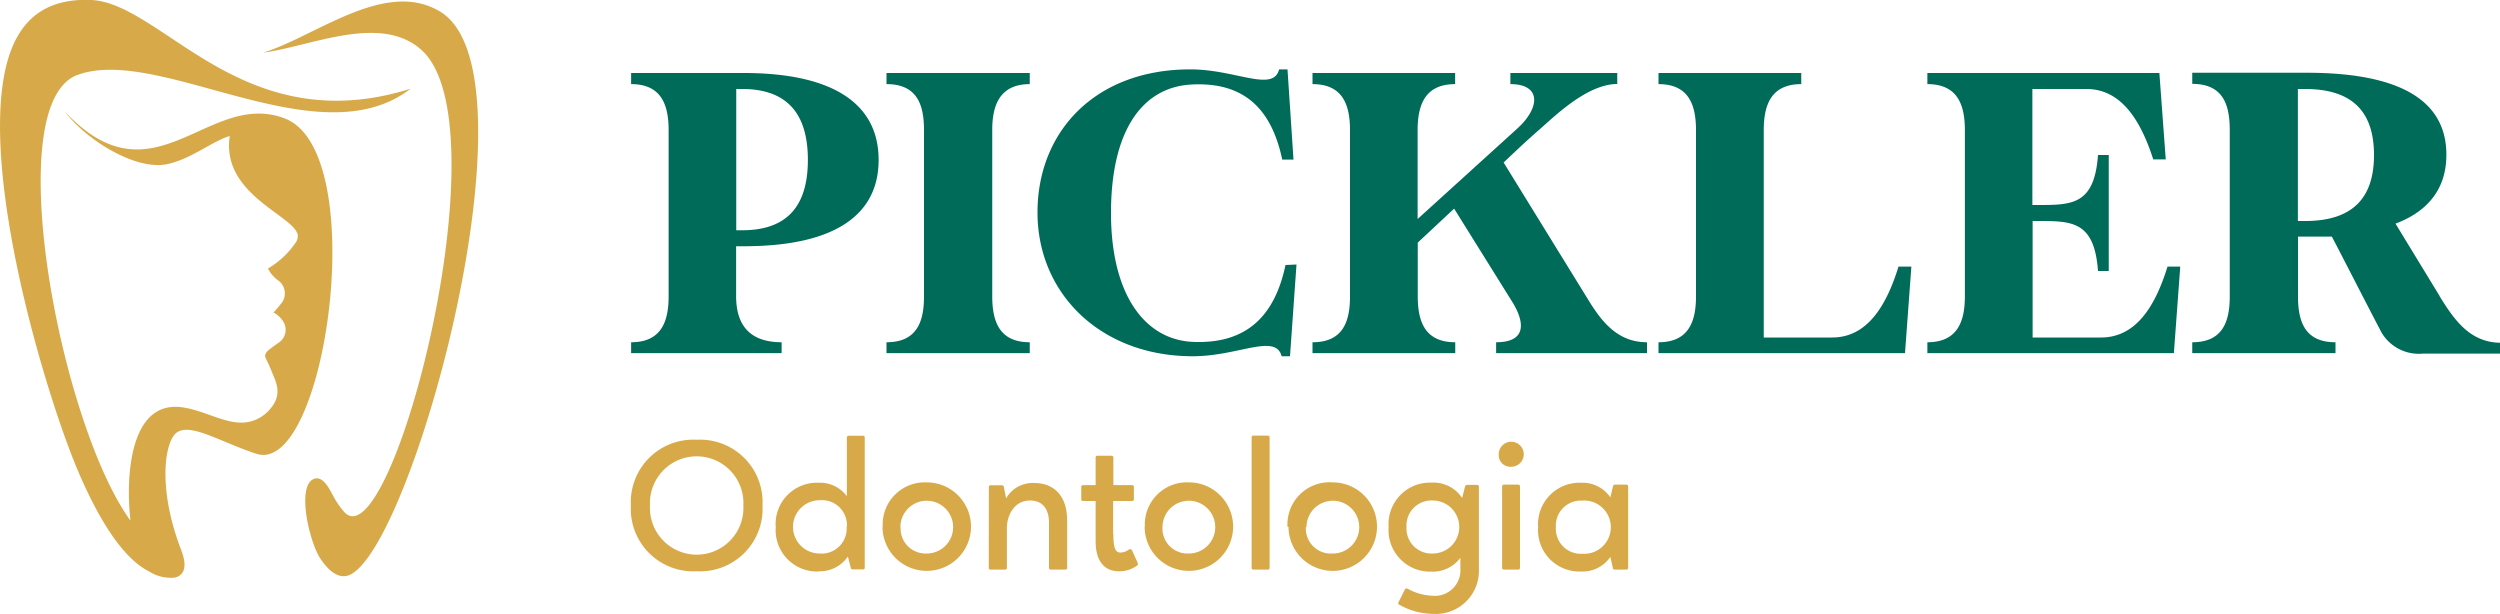 <?xml version="1.0" encoding="UTF-8"?>
<svg xmlns="http://www.w3.org/2000/svg" viewBox="0 0 200 49.09">
  <defs>
    <style>.cls-1{fill:#006b59;}.cls-2,.cls-3{fill:#d7a948;}.cls-3{fill-rule:evenodd;}</style>
  </defs>
  <title>Ativo 1</title>
  <g id="Camada_2" data-name="Camada 2">
    <g id="Camada_1-2" data-name="Camada 1">
      <path class="cls-1" d="M184.41,17.68h-.58V7.12h.58c3.78,0,5.51,1.82,5.51,5.28s-1.73,5.28-5.51,5.28m10.76,6-3.53-5.79c2.66-1,4.07-2.85,4.07-5.51,0-4.51-4-6.56-11.17-6.56h-9.16v.89c2.47,0,3,1.67,3,3.69V23.7c0,2-.54,3.68-3,3.68v.87h11.46v-.87c-2.46,0-3-1.66-3-3.68V18.93h.71c.7,0,1.37,0,2,0,.87,1.66,3.2,6.21,3.81,7.36a3.46,3.46,0,0,0,3.46,2H200v-.87C197.57,27.38,196.32,25.56,195.17,23.7ZM173.4,21.33c-1,3.24-2.56,5.67-5.32,5.67h-5.47V17.68H163c2.76,0,4.55,0,4.84,4h.86V12.4h-.86c-.29,4-2.08,4-4.84,4h-.41V7.12h4.32c2.75,0,4.32,2.43,5.35,5.63h1l-.51-6.91H154.19v.89c2.43,0,3,1.67,3,3.69V23.7c0,2-.58,3.68-3,3.68v.87h19.72l.51-6.92Zm-21.52,0c-1,3.24-2.56,5.67-5.31,5.67H141.1V10.42c0-2,.57-3.69,3-3.69V5.84H132.68v.89c2.43,0,3,1.67,3,3.69V23.7c0,2-.57,3.68-3,3.68v.87H152.4l.51-6.92ZM127.07,24l-6.78-11s1.6-1.54,2.81-2.59,3.85-3.69,6.28-3.69V5.84h-8.55v.89c2.47,0,2.4,1.86.58,3.53l-8,7.26v-7.1c0-2,.57-3.69,3-3.69V5.84H105v.89c2.43,0,3,1.67,3,3.69V23.7c0,2-.54,3.68-3,3.68v.87h11.42v-.87c-2.43,0-3-1.66-3-3.68V19.41l2.91-2.72L121,24.18c1,1.63,1.12,3.2-1.31,3.2v.87h12.07v-.87C129.44,27.38,128.16,25.78,127.07,24ZM102.84,21.2c-.83,3.94-3,6.34-7.4,6.15-3.81-.16-6.56-3.71-6.56-10.31s2.5-10,6.31-10.27c4.45-.29,6.56,2.08,7.39,6h.9L103,5.55h-.67c-.48,1.86-3.46,0-7.11,0C87.63,5.55,83,10.51,83,17s5.06,11.5,12.42,11.5c3.65,0,6.63-1.86,7.11,0h.67l.52-7.34ZM82.38,6.73V5.84H70.92v.89c2.47,0,3,1.67,3,3.69V23.7c0,2-.54,3.68-3,3.68v.87H82.38v-.87c-2.43,0-3-1.66-3-3.68V10.42C79.37,8.4,80,6.73,82.38,6.73Zm-23,.39c3.77,0,5.25,2.18,5.25,5.67s-1.48,5.63-5.25,5.63h-.48V7.12Zm.12,12.58c7.17,0,10.79-2.43,10.79-6.91S66.66,5.84,59.49,5.84h-9v.89c2.43,0,3,1.67,3,3.69V23.7c0,2-.57,3.68-3,3.68v.87H62.53v-.87c-2.43,0-3.64-1.25-3.64-3.68v-4Z"></path>
      <path class="cls-2" d="M124.47,42.17a2,2,0,0,1,2.12-2.12,2.13,2.13,0,1,1,0,4.25,2,2,0,0,1-2.12-2.13m4.36-2.38a2.7,2.7,0,0,0-2.35-1.17,3.32,3.32,0,0,0-3.43,3.55,3.31,3.31,0,0,0,3.43,3.55,2.7,2.7,0,0,0,2.35-1.17l.2.89c0,.07.07.13.16.13h.92a.14.14,0,0,0,.14-.15v-6.5a.14.14,0,0,0-.13-.15h-.92c-.09,0-.13.06-.16.13Zm-8.93-3.45a.93.93,0,0,0,1,1,1,1,0,1,0-1-1Zm1.7,2.58a.14.14,0,0,0-.14-.15h-1.14a.14.14,0,0,0-.15.15v6.5a.14.14,0,0,0,.13.15h1.16a.14.14,0,0,0,.14-.15Zm-9.08,3.25a2,2,0,0,1,2.1-2.13,2.12,2.12,0,1,1,0,4.24A2,2,0,0,1,112.52,42.17Zm2-3.56a3.32,3.32,0,0,0-3.43,3.56,3.32,3.32,0,0,0,3.43,3.56,2.73,2.73,0,0,0,2.31-1.11v.85a2.05,2.05,0,0,1-2.25,2.19,4.45,4.45,0,0,1-2-.58.1.1,0,0,0-.07,0,.15.15,0,0,0-.12.08l-.5,1a.14.14,0,0,0,.06.22,5.58,5.58,0,0,0,2.72.73,3.45,3.45,0,0,0,3.64-3.61l0-6.56a.14.14,0,0,0-.15-.15h-.79a.18.18,0,0,0-.17.15l-.23.9A2.75,2.75,0,0,0,114.52,38.61Zm-10,3.54a2.11,2.11,0,1,1,2.1,2.13A2,2,0,0,1,104.47,42.15Zm-1.44,0a3.54,3.54,0,1,0,3.54-3.56A3.37,3.37,0,0,0,103,42.15ZM101.57,35a.14.14,0,0,0-.15-.15h-1.15a.13.13,0,0,0-.14.15V45.42a.14.14,0,0,0,.14.15h1.15a.14.14,0,0,0,.15-.15ZM93,42.15a2.11,2.11,0,1,1,2.1,2.13A2,2,0,0,1,93,42.15Zm-1.43,0a3.54,3.54,0,1,0,3.53-3.56A3.37,3.37,0,0,0,91.59,42.15Zm-2.52.57V40.08h1.51a.13.13,0,0,0,.15-.14v-1a.14.14,0,0,0-.15-.13H89.07v-2.2a.14.14,0,0,0-.14-.15H87.79a.14.14,0,0,0-.14.15v2.2h-1a.14.14,0,0,0-.15.13v1a.13.13,0,0,0,.15.14h1v3.23c0,1.52.66,2.39,1.86,2.39A2.36,2.36,0,0,0,91,45.22.18.18,0,0,0,91,45l-.45-1a.16.16,0,0,0-.12-.06.11.11,0,0,0-.09,0,1.15,1.15,0,0,1-.62.26C89.25,44.25,89.07,43.9,89.07,42.72Zm-9.95,2.7a.14.14,0,0,0,.15.15h1.15a.14.14,0,0,0,.15-.15V42.27c0-1.09.62-2.23,1.85-2.23.9,0,1.52.55,1.52,1.8v3.58a.14.14,0,0,0,.15.15h1.15a.14.14,0,0,0,.15-.15V41.64c0-2-1.07-3-2.64-3a2.44,2.44,0,0,0-2.24,1.23l-.18-.9c0-.09-.07-.15-.16-.15h-.89a.14.14,0,0,0-.15.15Zm-7.07-3.27a2.11,2.11,0,1,1,2.1,2.13A2,2,0,0,1,72.05,42.15Zm-1.43,0a3.54,3.54,0,1,0,3.53-3.56A3.37,3.37,0,0,0,70.62,42.15Zm-2.87,0a2,2,0,0,1-2.16,2.13,2.13,2.13,0,0,1,0-4.26A2,2,0,0,1,67.75,42.17Zm-2.26,3.55a2.7,2.7,0,0,0,2.36-1.18l.23.9a.15.15,0,0,0,.16.13h.81a.13.13,0,0,0,.15-.15V35a.13.13,0,0,0-.15-.14H67.9a.14.14,0,0,0-.15.14V39.7a2.66,2.66,0,0,0-2.26-1.08,3.3,3.3,0,0,0-3.43,3.55A3.31,3.31,0,0,0,65.49,45.72ZM52,40.44a3.74,3.74,0,1,1,7.47,0,3.74,3.74,0,1,1-7.47,0Zm-1.53,0a5,5,0,0,0,5.27,5.26A5,5,0,0,0,61,40.44a5,5,0,0,0-5.25-5.26A5,5,0,0,0,50.47,40.44Z"></path>
      <path class="cls-3" d="M5.17,8.91c1.81,2.38,5.76,4.75,8.21,4.22,1.94-.42,3.53-1.8,5-2.25a.11.11,0,0,0,0,0c-.7,4.62,5,6.31,5.43,7.86a.87.87,0,0,1-.11.6,6.93,6.93,0,0,1-2.26,2.14,2.54,2.54,0,0,0,.81.95,1.28,1.28,0,0,1,.17,1.94,7.25,7.25,0,0,1-.54.63,2,2,0,0,1,.76.69,1.24,1.24,0,0,1-.4,1.76c-.63.45-.89.62-1,.87s.06.32.46,1.31.95,1.91-.13,3.14a3,3,0,0,1-1.78,1c-1.6.27-3.32-.91-5.18-1.18-4.39-.65-4.54,6-4.17,9.06C4.87,34.05-.11,8.31,6.19,6c6.55-2.43,19.3,6.78,26.65,1.1C24,9.87,18.21,6.05,13.63,3,11.29,1.45,9.26.1,7.32,0,2.76-.2.82,2.53.22,6.72c-1.34,9.29,3.83,26,6.19,31.35,1.65,3.78,3.53,6.65,5.51,7.64a3.25,3.25,0,0,0,2.06.5c1.08-.27.81-1.43.53-2.17-1.94-5-1.32-8.73-.39-9.42,1.1-.83,3.47.72,6.38,1.68,5.56,1.84,9.24-24.15,2.29-26.82C16.65,7.11,12.3,16.55,5.17,8.91M25.61,44.66c.43.64,1.13,1.51,2,1.43,4.94-.47,16-40.2,7.57-45.18-4.39-2.61-9.91,2-14.12,3.3,3.77-.49,9.36-3.15,12.64-.23,6.75,6-2.36,41-6.14,37a6.62,6.62,0,0,1-.83-1.17c-.29-.51-.82-1.76-1.58-1.51C23.71,38.77,24.69,43.2,25.61,44.66Z"></path>
    </g>
  </g>
</svg>
